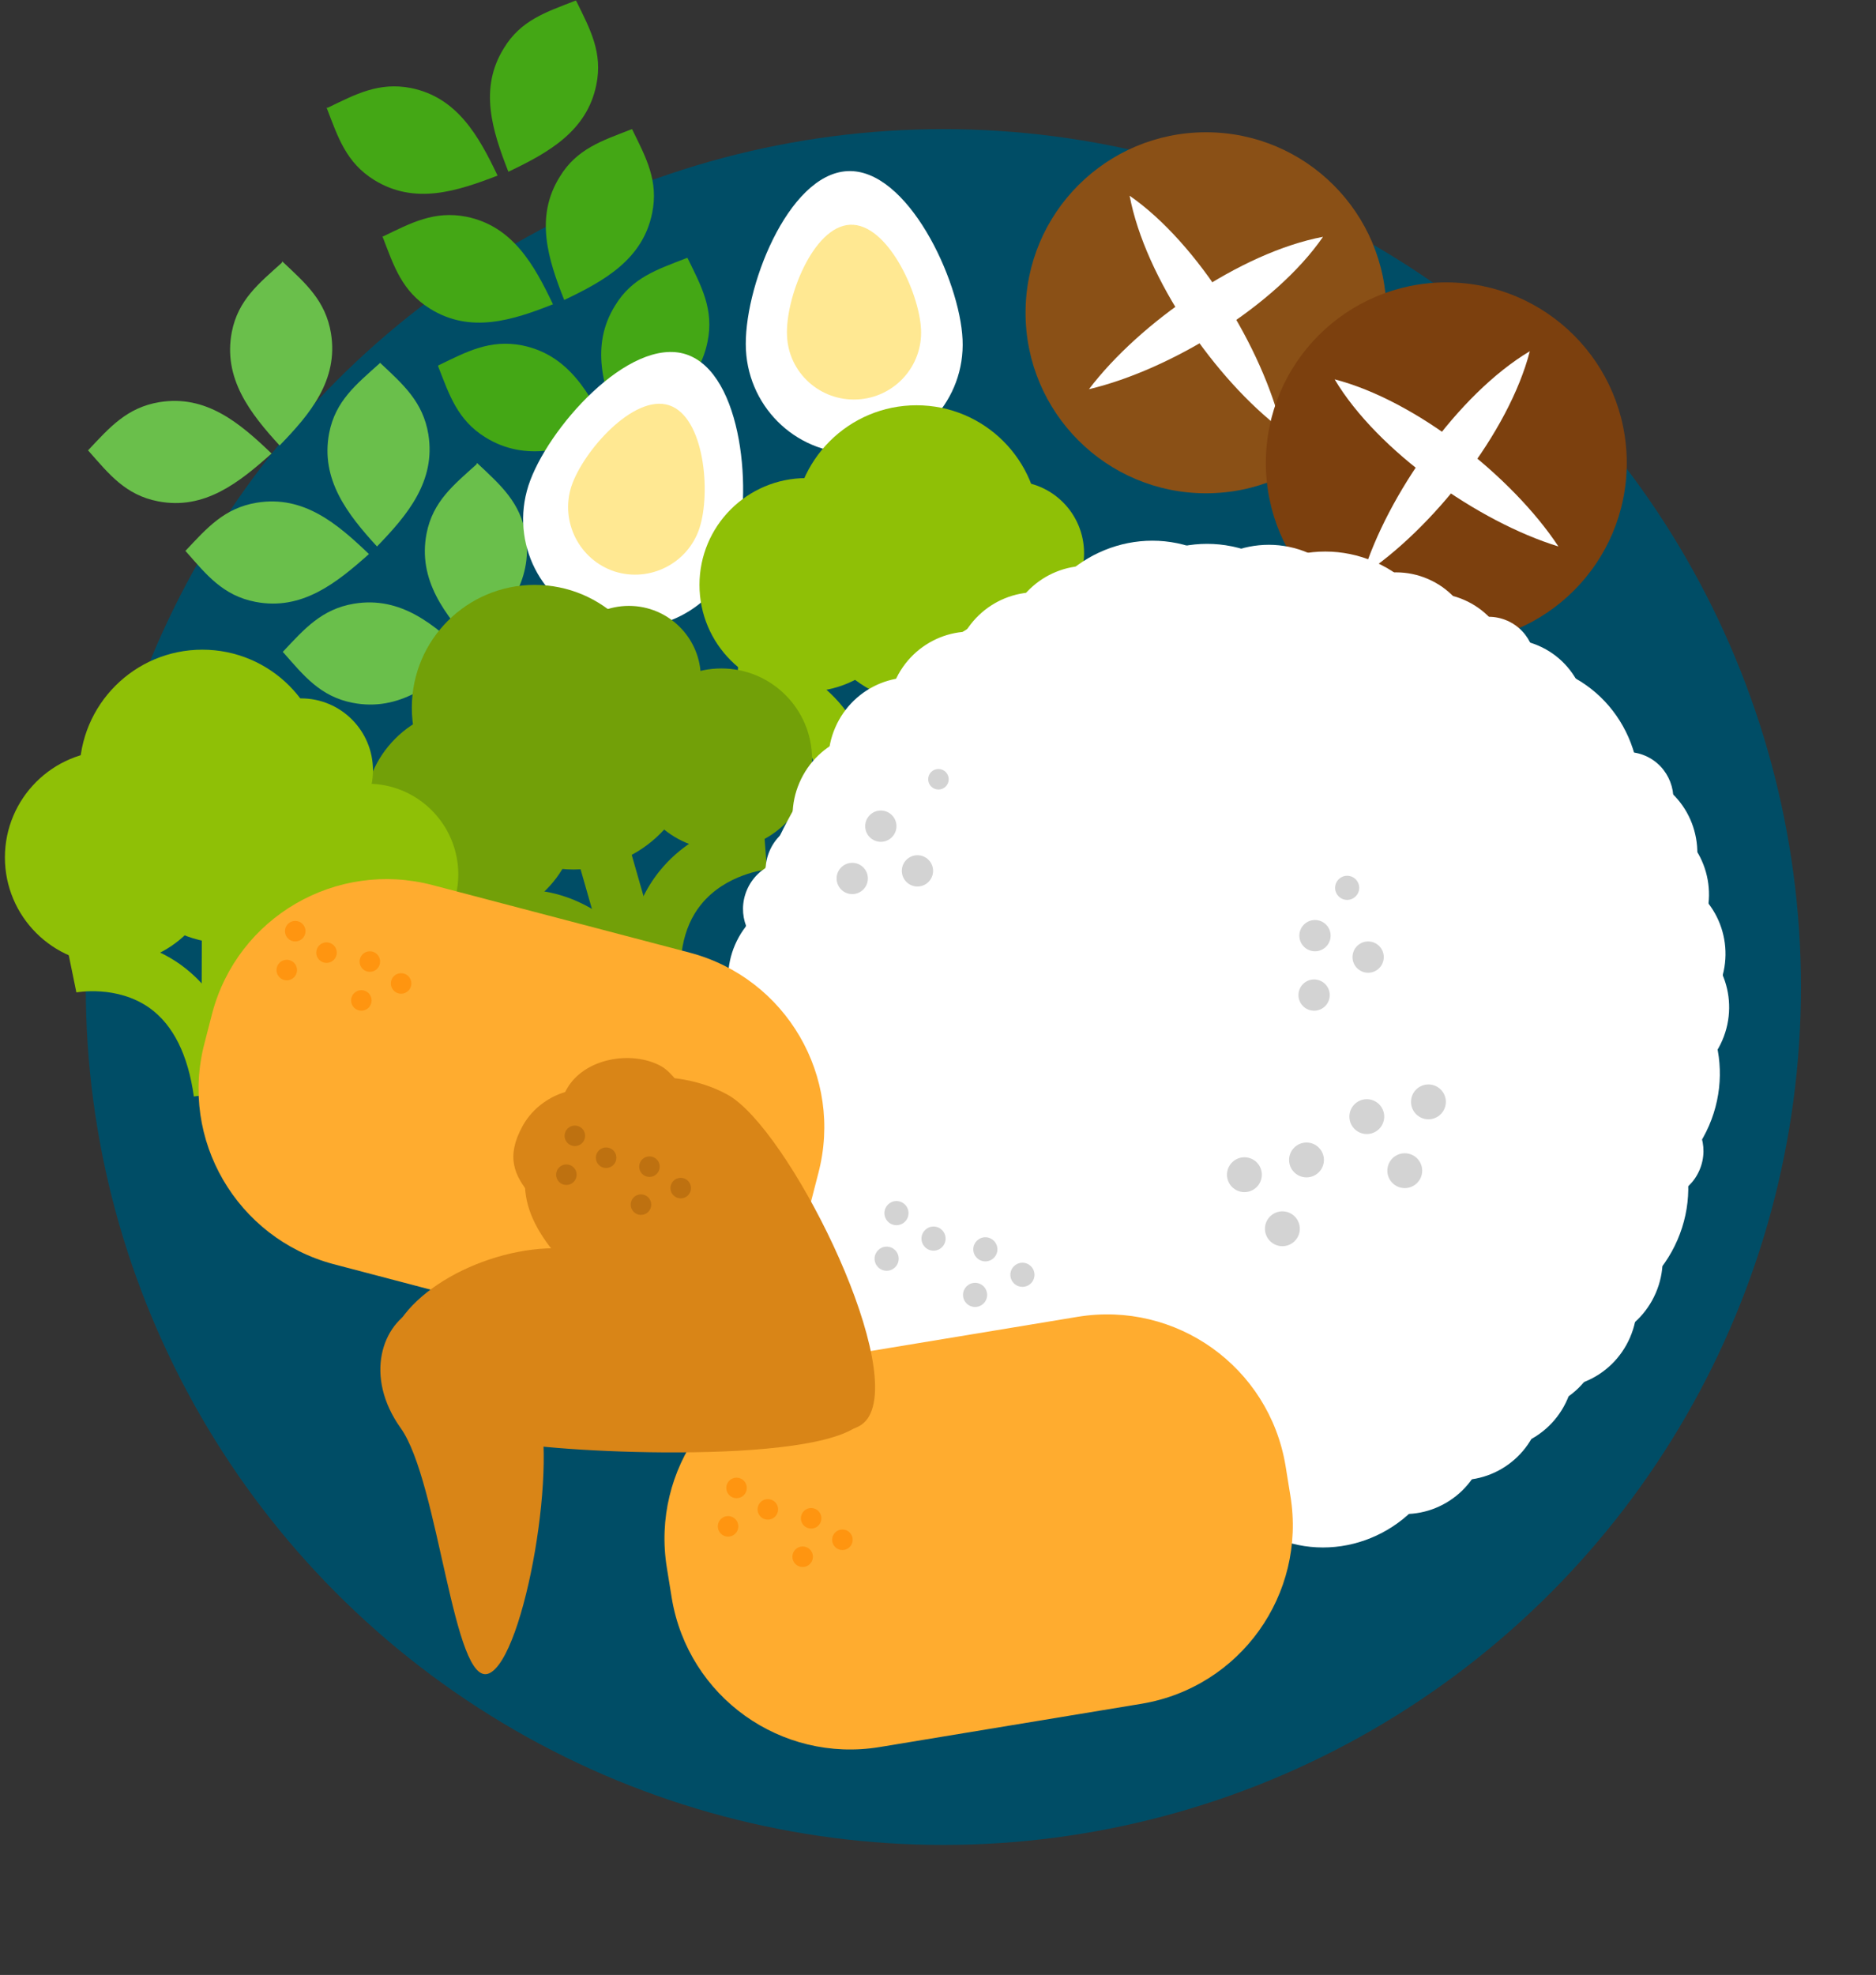 <?xml version="1.0" encoding="utf-8"?>
<!-- Generator: Adobe Illustrator 27.1.1, SVG Export Plug-In . SVG Version: 6.00 Build 0)  -->
<svg version="1.1" id="b" xmlns="http://www.w3.org/2000/svg" xmlns:xlink="http://www.w3.org/1999/xlink" x="0px" y="0px"
	 viewBox="0 0 420 442" style="enable-background:new 0 0 420 442;" xml:space="preserve">
<rect x="0" y="0" width="420" height="442" fill="#333333" stroke="none"/>
<style type="text/css">
	.st0{fill:#004D66;}
	.st1{fill:#44A715;}
	.st2{fill:#6ABF4B;}
	.st3{fill:#FFFFFF;}
	.st4{fill:#FFE892;}
	.st5{fill:#8FC006;}
	.st6{fill:#72A008;}
	.st7{fill:#8A5016;}
	.st8{fill:#7C400E;}
	.st9{fill:#D3D3D3;}
	.st10{fill:#FFAC2F;}
	.st11{fill:#FF9510;}
	.st12{fill:#D98517;}
	.st13{fill:#BE7110;}
</style>
<g id="c">
	<g>
		<circle class="st0" cx="211.2" cy="220.9" r="192"/>
		<g>
			<g>
				<path class="st1" d="M73.4,24.1c6.2-3,11.4-5.8,18.6-4.4c10.4,2.1,15.2,10.8,19.4,19.6l0,0l0,0c-9.1,3.5-18.5,6.6-27.6,1
					c-6.3-3.9-8.1-9.5-10.6-16l-0.1-0.2H73.4L73.4,24.1z"/>
				<path class="st1" d="M128.7,0.2c-6.4,2.5-12.1,4.3-15.9,10.6c-5.6,9-2.6,18.4,1,27.6l0,0h0.1c8.8-4.2,17.5-9,19.6-19.4
					c1.5-7.2-1.4-12.5-4.4-18.6l-0.2-0.3L128.7,0.2L128.7,0.2z"/>
			</g>
			<g>
				<path class="st1" d="M85.8,52.9c6.2-3,11.4-5.8,18.6-4.4c10.4,2.1,15.2,10.8,19.4,19.6l0,0l0,0c-9.1,3.6-18.5,6.6-27.5,1
					c-6.3-3.9-8.1-9.5-10.6-16l-0.1-0.2H85.8L85.8,52.9z"/>
				<path class="st1" d="M141.2,29c-6.4,2.5-12.1,4.3-15.9,10.6c-5.6,9-2.6,18.4,1,27.5l0,0h0.1c8.8-4.2,17.5-9,19.6-19.4
					c1.5-7.2-1.4-12.5-4.4-18.6l-0.1-0.2L141.2,29L141.2,29z"/>
			</g>
			<g>
				<path class="st1" d="M98.3,81.7c6.2-3,11.4-5.8,18.6-4.4c10.4,2.1,15.2,10.8,19.4,19.6l0,0l0,0c-9.1,3.6-18.5,6.6-27.6,1
					c-6.3-3.9-8.1-9.5-10.6-15.9v-0.2L98.3,81.7L98.3,81.7z"/>
				<path class="st1" d="M153.6,57.8c-6.4,2.5-12.1,4.3-15.9,10.6c-5.6,9-2.6,18.4,1,27.5l0,0h0.1c8.8-4.2,17.5-9,19.6-19.4
					c1.5-7.2-1.4-12.5-4.4-18.6l-0.1-0.2L153.6,57.8L153.6,57.8z"/>
			</g>
		</g>
		<g>
			<g>
				<path class="st2" d="M19.8,100.7c4.7-5,8.6-9.5,15.9-10.7c10.5-1.7,18,4.7,25.1,11.5l0,0l0,0c-7.3,6.5-15,12.7-25.4,10.7
					c-7.3-1.4-11-6.1-15.5-11.2l-0.2-0.2L19.8,100.7L19.8,100.7z"/>
				<path class="st2" d="M63.1,58.8c-5.1,4.6-9.8,8.3-11.2,15.5c-2,10.4,4.1,18.2,10.7,25.4l0,0l0,0c6.8-7,13.2-14.6,11.5-25.1
					c-1.2-7.3-5.7-11.2-10.7-15.9l-0.2-0.2L63.1,58.8L63.1,58.8z"/>
			</g>
			<g>
				<path class="st2" d="M41.6,123.2c4.7-5,8.6-9.5,15.9-10.7c10.5-1.7,18,4.7,25.1,11.5l0,0l0,0c-7.3,6.5-15,12.7-25.4,10.7
					c-7.3-1.4-11-6.1-15.5-11.2l-0.2-0.2L41.6,123.2L41.6,123.2z"/>
				<path class="st2" d="M84.9,81.4c-5.1,4.6-9.8,8.3-11.2,15.5c-2,10.4,4.1,18.2,10.7,25.4l0,0l0,0c6.8-7,13.2-14.6,11.5-25.1
					c-1.2-7.3-5.7-11.2-10.7-15.9l-0.1-0.1L84.9,81.4L84.9,81.4z"/>
			</g>
			<g>
				<path class="st2" d="M63.4,145.8c4.7-5,8.6-9.5,15.9-10.7c10.5-1.7,18,4.7,25.1,11.5l0,0l0,0c-7.3,6.5-15,12.7-25.4,10.7
					c-7.3-1.4-11-6.1-15.5-11.2l-0.2-0.2L63.4,145.8L63.4,145.8z"/>
				<path class="st2" d="M106.7,103.9c-5.1,4.6-9.8,8.3-11.2,15.5c-2,10.4,4.1,18.2,10.7,25.4l0,0l0,0c6.8-7,13.2-14.6,11.5-25.1
					c-1.2-7.3-5.7-11.2-10.7-15.9l-0.2-0.2L106.7,103.9L106.7,103.9z"/>
			</g>
		</g>
		<g>
			<path class="st3" d="M164.5,123.7c-4.1,12.7-17.8,19.7-30.6,15.6s-19.7-17.8-15.6-30.6c4.1-12.7,22.6-33.5,35.3-29.4
				C166.4,83.5,168.6,111,164.5,123.7L164.5,123.7z"/>
			<path class="st4" d="M156.6,118.2c-2.6,7.9-11.1,12.2-19,9.7c-7.9-2.6-12.2-11.1-9.7-19c2.6-7.9,14-20.8,21.9-18.2
				S159.2,110.2,156.6,118.2L156.6,118.2z"/>
		</g>
		<g>
			<path class="st3" d="M215.5,76c0.6,13.4-9.7,24.7-23.1,25.4s-24.7-9.7-25.4-23.1s9.3-39.3,22.7-40S214.9,62.6,215.5,76L215.5,76z
				"/>
			<path class="st4" d="M206.2,73.7c0.4,8.3-6,15.3-14.3,15.7c-8.3,0.4-15.4-6-15.7-14.3c-0.4-8.3,5.8-24.4,14.1-24.8
				S205.8,65.4,206.2,73.7L206.2,73.7z"/>
		</g>
		<g>
			<g>
				<circle class="st5" cx="180.5" cy="130.9" r="23.9"/>
				<circle class="st5" cx="205.2" cy="118.2" r="27.5"/>
				<circle class="st5" cx="208" cy="130.2" r="27.5"/>
				<circle class="st5" cx="234.5" cy="150.2" r="20.3"/>
				<circle class="st5" cx="226.6" cy="123.8" r="16.1"/>
			</g>
			<g>
				<path class="st5" d="M183.5,187.4c1.3-9.3,0-16.6-4.1-21.7c-5.6-7-14.7-7.9-14.8-7.9l0.9-11.9c0.6,0,14.2,1.2,23.1,12.2
					c6.3,7.8,8.5,18.2,6.7,31L183.5,187.4z"/>
				<path class="st5" d="M198.3,191.7l-10.9-4.9c5.2-11.8,12.7-19.5,22.1-22.7c13.4-4.6,25.6,1.7,26.1,2l-5.6,10.6
					c0,0-8.3-4.2-16.7-1.2C207.2,177.7,202.2,183.1,198.3,191.7L198.3,191.7z"/>
			</g>
			
				<rect x="178.6" y="166.1" transform="matrix(0.277 -0.961 0.961 0.277 -23.625 312.818)" class="st5" width="34.6" height="11.9"/>
		</g>
		<g>
			<g>
				<circle class="st6" cx="105.4" cy="182.2" r="23.9"/>
				<circle class="st6" cx="119.7" cy="158.4" r="27.5"/>
				<circle class="st6" cx="128.4" cy="167.1" r="27.5"/>
				<circle class="st6" cx="161.5" cy="169.9" r="20.3"/>
				<circle class="st6" cx="140.8" cy="151.7" r="16.1"/>
			</g>
			<g>
				<path class="st6" d="M138,228.4c-3.8-8.6-8.9-14.1-15-16.3c-8.4-3-16.7,1.1-16.7,1.2l-5.5-10.6c0.5-0.3,12.7-6.6,26.1-1.9
					c9.4,3.3,16.9,10.9,22.1,22.8L138,228.4L138,228.4z"/>
				<path class="st6" d="M152.8,224.2l-11.8,1.7c-1.8-12.8,0.4-23.2,6.7-31c8.9-11,22.6-12.1,23.1-12.2l0.9,11.9
					c-0.1,0-9.2,0.9-14.8,7.9C152.8,207.6,151.5,214.9,152.8,224.2L152.8,224.2z"/>
			</g>
			
				<rect x="134.4" y="191.7" transform="matrix(0.961 -0.275 0.275 0.961 -52.071 46.673)" class="st6" width="11.9" height="34.6"/>
		</g>
		<g>
			<g>
				<circle class="st5" cx="25" cy="191.9" r="23.9"/>
				<circle class="st5" cx="45.3" cy="172.9" r="27.5"/>
				<circle class="st5" cx="51.3" cy="183.7" r="27.5"/>
				<circle class="st5" cx="82.3" cy="195.7" r="20.3"/>
				<circle class="st5" cx="67.4" cy="172.4" r="16.1"/>
			</g>
			<g>
				<path class="st5" d="M43.4,245.4c-1.3-9.3-4.6-16-9.9-19.8c-7.3-5.2-16.3-3.5-16.4-3.5l-2.4-11.7c0.6-0.1,14-2.8,25.6,5.4
					c8.1,5.8,13.2,15.2,14.9,28L43.4,245.4L43.4,245.4z"/>
				<path class="st5" d="M58.8,245.4L47,243.7c1.8-12.8,6.9-22.2,15.1-27.9c11.6-8.1,25.1-5.4,25.6-5.2l-2.5,11.7
					c-0.1,0-9.1-1.7-16.4,3.4C63.5,229.4,60.1,236.1,58.8,245.4L58.8,245.4z"/>
			</g>
			
				<rect x="33.8" y="221.3" transform="matrix(3.490577e-03 -1 1 3.490577e-03 -176.352 277.594)" class="st5" width="34.6" height="11.9"/>
		</g>
		<g>
			<circle class="st7" cx="270" cy="70" r="40.4"/>
			<g>
				<path class="st3" d="M296.2,53c-10.7,15.5-34.2,29.8-52.4,34.1C255.1,72.2,277.7,56.5,296.2,53L296.2,53z"/>
				<path class="st3" d="M252.9,43.8C268.3,54.5,282.7,78,287,96.2C272.1,84.9,256.4,62.3,252.9,43.8L252.9,43.8L252.9,43.8z"/>
			</g>
		</g>
		<g>
			<circle class="st8" cx="323.8" cy="103.6" r="40.4"/>
			<g>
				<path class="st3" d="M342.5,78.6c-4.7,18.2-21.8,39.8-37.4,50.1C310.6,110.8,326.4,88.2,342.5,78.6L342.5,78.6z"/>
				<path class="st3" d="M298.8,84.9c18.2,4.7,39.8,21.8,50.1,37.4C331,116.8,308.4,101,298.8,84.9L298.8,84.9z"/>
			</g>
		</g>
		<g>
			<g>
				
					<ellipse transform="matrix(0.397 -0.918 0.918 0.397 -51.556 391.179)" class="st3" cx="271.8" cy="234.8" rx="110.6" ry="108.4"/>
				
					<ellipse transform="matrix(0.397 -0.918 0.918 0.397 17.801 326.743)" class="st3" cx="257.5" cy="149.8" rx="28.9" ry="28.3"/>
				
					<ellipse transform="matrix(0.397 -0.918 0.918 0.397 24.573 338.371)" class="st3" cx="269.7" cy="150.5" rx="28.9" ry="28.3"/>
				
					<ellipse transform="matrix(0.397 -0.918 0.918 0.397 37.807 347.959)" class="st3" cx="283.6" cy="145.2" rx="23.4" ry="22.9"/>
				
					<ellipse transform="matrix(0.397 -0.918 0.918 0.397 -139.191 418.94)" class="st3" cx="249.1" cy="315.4" rx="28.9" ry="28.3"/>
				
					<ellipse transform="matrix(0.397 -0.918 0.918 0.397 38.977 363.652)" class="st3" cx="296.1" cy="152.2" rx="28.9" ry="28.3"/>
				
					<ellipse transform="matrix(0.397 -0.918 0.918 0.397 -112.447 463.69)" class="st3" cx="296.5" cy="317.4" rx="28.9" ry="28.3"/>
				
					<ellipse transform="matrix(0.397 -0.918 0.918 0.397 -33.553 481.43)" class="st3" cx="349.5" cy="266.2" rx="28.9" ry="28.3"/>
				
					<ellipse transform="matrix(0.397 -0.918 0.918 0.397 -5.766 472.438)" class="st3" cx="356.5" cy="240.6" rx="28.9" ry="28.3"/>
				
					<ellipse transform="matrix(0.397 -0.918 0.918 0.397 41.739 417.527)" class="st3" cx="338.5" cy="177" rx="28.9" ry="28.3"/>
				
					<ellipse transform="matrix(0.397 -0.918 0.918 0.397 -144.376 401.257)" class="st3" cx="233.1" cy="310.5" rx="28.9" ry="28.3"/>
				
					<ellipse transform="matrix(0.397 -0.918 0.918 0.397 -119.368 328.294)" class="st3" cx="190.1" cy="255" rx="28.9" ry="28.3"/>
				<ellipse transform="matrix(0.397 -0.918 0.918 0.397 13.502 310.6)" class="st3" cx="243" cy="145" rx="18.5" ry="18.2"/>
				
					<ellipse transform="matrix(0.397 -0.918 0.918 0.397 38.273 445.222)" class="st3" cx="357.8" cy="193.5" rx="18.5" ry="18.2"/>
				
					<ellipse transform="matrix(0.397 -0.918 0.918 0.397 42.762 447.166)" class="st3" cx="361.6" cy="191.1" rx="18.5" ry="18.2"/>
				
					<ellipse transform="matrix(0.397 -0.918 0.918 0.397 -156.225 375.571)" class="st3" cx="207.6" cy="306.6" rx="18.5" ry="18.2"/>
				
					<ellipse transform="matrix(0.397 -0.918 0.918 0.397 -151.129 360.963)" class="st3" cx="199" cy="295.5" rx="18.5" ry="18.2"/>
				
					<ellipse transform="matrix(0.397 -0.918 0.918 0.397 1.06 303.675)" class="st3" cx="231.6" cy="151" rx="18.5" ry="18.2"/>
				
					<ellipse transform="matrix(0.397 -0.918 0.918 0.397 -15.791 295.479)" class="st3" cx="216.9" cy="159.8" rx="18.5" ry="18.2"/>
				
					<ellipse transform="matrix(0.397 -0.918 0.918 0.397 -79.141 491.187)" class="st3" cx="334.1" cy="305.8" rx="18.5" ry="18.2"/>
				
					<ellipse transform="matrix(0.397 -0.918 0.918 0.397 15.354 474.634)" class="st3" cx="368.8" cy="225.6" rx="18.5" ry="18.2"/>
				
					<ellipse transform="matrix(0.397 -0.918 0.918 0.397 25.911 466.614)" class="st3" cx="367.9" cy="213.6" rx="18.5" ry="18.2"/>
				
					<ellipse transform="matrix(0.397 -0.918 0.918 0.397 -104.166 482.026)" class="st3" cx="314.6" cy="320.3" rx="18.5" ry="18.2"/>
				
					<ellipse transform="matrix(0.397 -0.918 0.918 0.397 -141.913 433.455)" class="st3" cx="258.8" cy="324.7" rx="18.5" ry="18.2"/>
				
					<ellipse transform="matrix(0.397 -0.918 0.918 0.397 -145.513 348.952)" class="st3" cx="192.7" cy="285.2" rx="18.5" ry="18.2"/>
				
					<ellipse transform="matrix(0.397 -0.918 0.918 0.397 -154.69 389.746)" class="st3" cx="219.2" cy="312.6" rx="18.5" ry="18.2"/>
				
					<ellipse transform="matrix(0.397 -0.918 0.918 0.397 -89.753 488.929)" class="st3" cx="327.1" cy="312.7" rx="18.5" ry="18.2"/>
				
					<ellipse transform="matrix(0.397 -0.918 0.918 0.397 -67.507 492.161)" class="st3" cx="340.7" cy="297.4" rx="18.5" ry="18.2"/>
				
					<ellipse transform="matrix(0.397 -0.918 0.918 0.397 53.918 374.995)" class="st3" cx="312.2" cy="146.5" rx="18.5" ry="18.2"/>
				
					<ellipse transform="matrix(0.397 -0.918 0.918 0.397 -139 446.037)" class="st3" cx="269.8" cy="328.8" rx="18.5" ry="18.2"/>
				
					<ellipse transform="matrix(0.397 -0.918 0.918 0.397 55.131 406.776)" class="st3" cx="337" cy="161.4" rx="18.5" ry="18.2"/>
				
					<ellipse transform="matrix(0.397 -0.918 0.918 0.397 54.443 385.232)" class="st3" cx="320.3" cy="151.2" rx="18.5" ry="18.2"/>
				
					<ellipse transform="matrix(0.397 -0.918 0.918 0.397 53.099 390.994)" class="st3" cx="324" cy="155.1" rx="18.5" ry="18.2"/>
				
					<ellipse transform="matrix(0.397 -0.918 0.918 0.397 -102.73 305.032)" class="st3" cx="180.7" cy="230.7" rx="18.5" ry="18.2"/>
				
					<ellipse transform="matrix(0.397 -0.918 0.918 0.397 -33.193 289.481)" class="st3" cx="203.6" cy="170" rx="18.5" ry="18.2"/>
				
					<ellipse transform="matrix(0.397 -0.918 0.918 0.397 -91.341 298.225)" class="st3" cx="181.2" cy="218.6" rx="18.5" ry="18.2"/>
				
					<ellipse transform="matrix(0.397 -0.918 0.918 0.397 -49.309 289.558)" class="st3" cx="195.6" cy="182.3" rx="18.5" ry="18.2"/>
				
					<ellipse transform="matrix(0.397 -0.918 0.918 0.397 -140.858 439.442)" class="st3" cx="263.9" cy="326.9" rx="18.5" ry="18.2"/>
				
					<ellipse transform="matrix(0.397 -0.918 0.918 0.397 -45.484 495.049)" class="st3" cx="353.9" cy="282.1" rx="18.5" ry="18.2"/>
				
					<ellipse transform="matrix(0.397 -0.918 0.918 0.397 -110.154 306.4)" class="st3" cx="178" cy="237" rx="18.5" ry="18.2"/>
				
					<ellipse transform="matrix(0.397 -0.918 0.918 0.397 35.803 455.177)" class="st3" cx="364.2" cy="200.4" rx="18.5" ry="18.2"/>
				
					<ellipse transform="matrix(0.397 -0.918 0.918 0.397 -58.021 495.727)" class="st3" cx="348.1" cy="292" rx="18.5" ry="18.2"/>
				
					<ellipse transform="matrix(0.397 -0.918 0.918 0.397 -137.756 337.335)" class="st3" cx="187.8" cy="273.5" rx="18.5" ry="18.2"/>
				
					<ellipse transform="matrix(0.397 -0.918 0.918 0.397 -68.823 284.353)" class="st3" cx="181.9" cy="194.5" rx="10.7" ry="10.5"/>
				
					<ellipse transform="matrix(0.397 -0.918 0.918 0.397 59.326 391.636)" class="st3" cx="327.6" cy="150.7" rx="10.7" ry="10.5"/>
				
					<ellipse transform="matrix(0.397 -0.918 0.918 0.397 64.401 395.464)" class="st3" cx="333.1" cy="148.7" rx="10.7" ry="10.5"/>
				
					<ellipse transform="matrix(0.397 -0.918 0.918 0.397 59.856 415.459)" class="st3" cx="346" cy="162.2" rx="10.7" ry="10.5"/>
				
					<ellipse transform="matrix(0.397 -0.918 0.918 0.397 55.376 442.103)" class="st3" cx="364" cy="178.9" rx="10.7" ry="10.5"/>
				
					<ellipse transform="matrix(0.397 -0.918 0.918 0.397 -12.898 495.717)" class="st3" cx="370.7" cy="257.7" rx="10.7" ry="10.5"/>
				
					<ellipse transform="matrix(0.397 -0.918 0.918 0.397 -79.938 284.887)" class="st3" cx="176.8" cy="203.3" rx="10.7" ry="10.5"/>
			</g>
			<g>
				<circle class="st9" cx="294.4" cy="209.4" r="3.5"/>
				<circle class="st9" cx="294.2" cy="222.7" r="3.5"/>
				<circle class="st9" cx="306.3" cy="214.2" r="3.5"/>
				<circle class="st9" cx="301.6" cy="198.7" r="2.7"/>
			</g>
			<g>
				<circle class="st9" cx="197.2" cy="184.9" r="3.5"/>
				<circle class="st9" cx="190.8" cy="196.6" r="3.5"/>
				<circle class="st9" cx="205.4" cy="194.9" r="3.5"/>
				<circle class="st9" cx="210.1" cy="174.4" r="2.3"/>
			</g>
			<g>
				<circle class="st9" cx="200.7" cy="271.5" r="2.7"/>
				<circle class="st9" cx="198.5" cy="281.7" r="2.7"/>
				<circle class="st9" cx="209" cy="277.2" r="2.7"/>
				<circle class="st9" cx="220.6" cy="279.6" r="2.7"/>
				<circle class="st9" cx="218.3" cy="289.8" r="2.7"/>
				<circle class="st9" cx="228.9" cy="285.3" r="2.7"/>
			</g>
			<g>
				<circle class="st9" cx="278.6" cy="262.9" r="3.9"/>
				<circle class="st9" cx="287.1" cy="275" r="3.9"/>
				<circle class="st9" cx="292.5" cy="259.6" r="3.9"/>
				<circle class="st9" cx="306" cy="249.9" r="3.9"/>
				<circle class="st9" cx="314.5" cy="262" r="3.9"/>
				<circle class="st9" cx="319.8" cy="246.6" r="3.9"/>
			</g>
		</g>
		<g>
			<path class="st10" d="M96.9,198.1l57.5,15.1c21.6,5.7,34.5,27.8,28.8,49.4l-1.7,6.6c-5.7,21.6-27.8,34.5-49.4,28.8l-57.5-15.1
				C53,277.1,40.1,255,45.8,233.4l1.7-6.6C53.2,205.2,75.3,192.4,96.9,198.1z"/>
			<g>
				<circle class="st11" cx="66.1" cy="208.4" r="2.3"/>
				<circle class="st11" cx="64.2" cy="217.1" r="2.3"/>
				<circle class="st11" cx="73.1" cy="213.2" r="2.3"/>
				<circle class="st11" cx="82.8" cy="215.2" r="2.3"/>
				<circle class="st11" cx="80.9" cy="223.9" r="2.3"/>
				<circle class="st11" cx="89.8" cy="220.1" r="2.3"/>
			</g>
		</g>
		<g>
			<path class="st10" d="M182.6,304.4l58.7-9.7c22-3.6,42.8,11.2,46.5,33.3l1.1,6.8c3.6,22-11.2,42.8-33.3,46.5l-58.7,9.7
				c-22,3.6-42.8-11.2-46.5-33.3l-1.1-6.8C145.7,328.8,160.6,308,182.6,304.4z"/>
			<g>
				<circle class="st11" cx="164.9" cy="333" r="2.3"/>
				<circle class="st11" cx="163" cy="341.6" r="2.3"/>
				<circle class="st11" cx="171.9" cy="337.8" r="2.3"/>
				<circle class="st11" cx="181.6" cy="339.8" r="2.3"/>
				<circle class="st11" cx="179.7" cy="348.4" r="2.3"/>
				<circle class="st11" cx="188.6" cy="344.6" r="2.3"/>
			</g>
		</g>
		<g>
			<path class="st12" d="M194.6,316.9c-7.4,13.4-52.2-18.4-63.2-28.9c-11.6-11-18.1-20.7-10.8-34.1c7.4-13.4,28.9-16.3,42.3-8.9
				S202,303.5,194.6,316.9L194.6,316.9z"/>
			<path class="st12" d="M194.2,315.3c0.6,12.5-60.7,10.3-77.4,7.9c-17.6-2.5-29.3-6.4-29.9-18.9c-0.6-12.5,18.4-24.1,35.5-24.9
				S193.6,302.8,194.2,315.3z"/>
			<path class="st12" d="M109.5,374.5c-8,3.5-11.2-42.9-19.8-54.9c-8.2-11.5-4.3-23.4,3.7-26.9s21.1,7.9,26.5,20.4
				C125.4,325.6,117.5,371,109.5,374.5z"/>
			<path class="st12" d="M141.8,277.1c-3.8,6.9-19.2-5.2-22.9-9.5c-3.8-4.5-5.7-8.7-1.9-15.6c3.8-6.9,12.5-9.8,17.2-7.2
				S145.6,270.2,141.8,277.1z"/>
			<path class="st12" d="M162.8,275c-3.8,6.9-25.6-8.8-31-14c-5.6-5.5-8.8-10.4-4.9-17.3s14.5-8.7,21.1-5.1S166.6,268,162.8,275
				L162.8,275z"/>
			<g>
				<circle class="st13" cx="128.7" cy="254.2" r="2.3"/>
				<circle class="st13" cx="126.8" cy="262.9" r="2.3"/>
				<circle class="st13" cx="135.7" cy="259.1" r="2.3"/>
				<circle class="st13" cx="145.4" cy="261.1" r="2.3"/>
				<circle class="st13" cx="143.5" cy="269.6" r="2.3"/>
				<circle class="st13" cx="152.4" cy="265.9" r="2.3"/>
			</g>
		</g>
	</g>
</g>
</svg>
